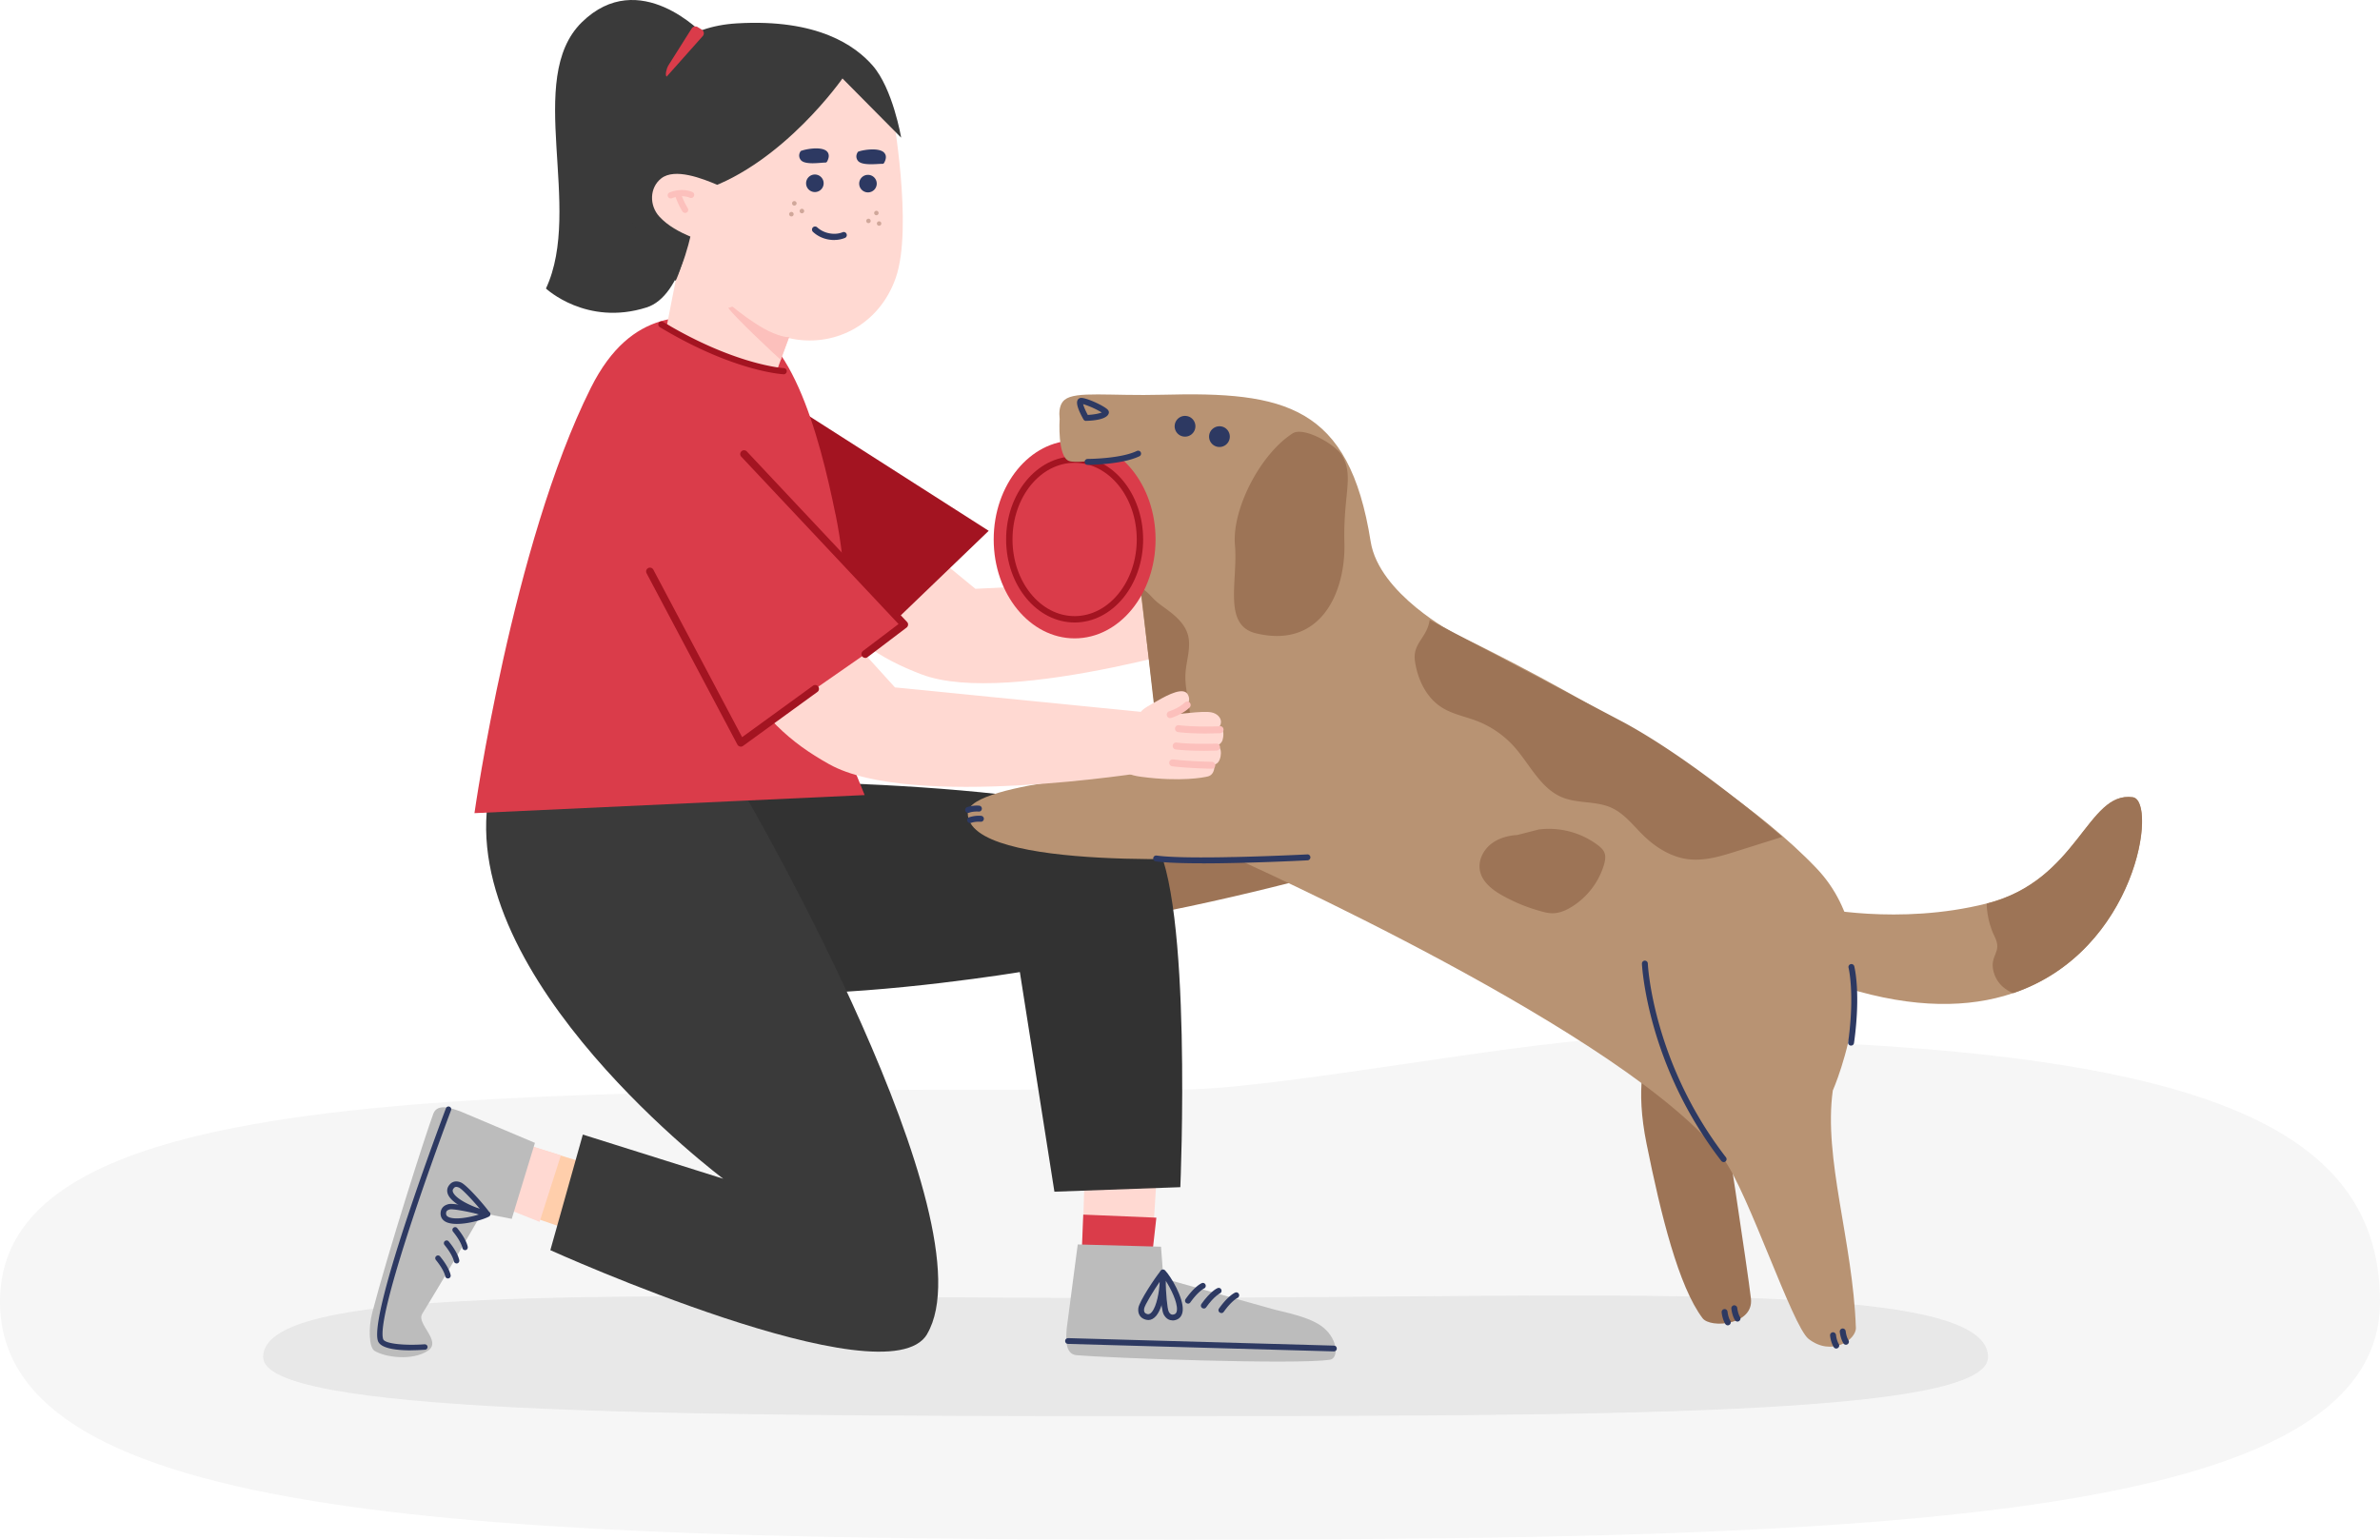 <svg xmlns="http://www.w3.org/2000/svg" xmlns:xlink="http://www.w3.org/1999/xlink" width="204" height="132" fill="none" xmlns:v="https://vecta.io/nano"><style><![CDATA[.B{fill:#2d3962}.C{fill:#ffd9d2}.D{fill:#9d7456}.E{fill:#da3c4a}.F{fill:#a31421}.G{fill:#fcc0bc}.H{fill:#ffceab}.I{fill:#b89373}]]></style><path d="M101.083 93.418c8.571 0 30.478-4.451 38.483-4.418 46.799.196 64.434 6.476 64.434 22.609C204 130.412 161.44 132 101.082 132S0 130.412 0 111.609s40.725-18.191 101.083-18.191z" fill="#f6f6f6"/><g opacity=".3"><path d="M170.403 116.344c0 5.063-33.098 5.063-73.924 5.063s-73.923-.296-73.923-5.063c0-6.55 33.097-5.064 73.923-5.064s73.924-1.788 73.924 5.064z" fill="#c6c6c6"/></g><path d="M111.75 75.381s-18.289 4.858-23.916 4.072c-5.622-.786-1.788-3.844-.797-4.306 4.727-2.187 20.248-4.864 20.248-4.864l4.46 5.098h.006z" class="D"/><path d="M84.888 77.659a.26.26 0 0 1-.239-.159c-.051-.131.011-.279.142-.33a2.59 2.59 0 0 1 1.037-.131c.142.011.245.137.233.273-.011.142-.137.245-.273.233 0 0-.467-.034-.814.097a.27.27 0 0 1-.091.017h.006zm.171.872a.26.26 0 0 1-.239-.159c-.051-.131.011-.279.142-.33a2.61 2.61 0 0 1 1.037-.131c.142.011.245.137.233.273-.011.142-.137.245-.273.233 0 0-.467-.034-.815.097a.26.26 0 0 1-.091.017h.006z" class="B"/><path d="M77.894 45.792l5.713 4.688 21.256-1.025 1.253 5.006s-19.564 6.237-27.128 3.355c-3.617-1.378-6.202-3.081-10.001-7.564-.934-1.105 8.914-4.454 8.914-4.454l-.006-.006z" class="C"/><path d="M104.014 51.266c.091-1.327-1.282-1.72 1.731-1.754 1.589-.023 3.401-.758 4.733-.894.684-.068 1.003.251 1.122.45.2.336.006.683.006.683.541.114.467.906.439 1.071-.046.319-.359.513-.359.513s.416.142.393.86c-.012.433-.137.678-.416.809 0 0 .211.826-.416 1.082-.307.125-2.204.809-5.638.872-2.119.034-1.783-.797-1.692-2.073l.097-1.618z" class="H"/><path d="M108.116 53.681c-.16 0-.297-.131-.297-.29 0-.165.126-.302.291-.308 1.469-.04 3.298-.285 3.309-.285.165-.023.313.086.336.245.028.159-.08.313-.239.342-.012 0-1.891.251-3.395.296h-.005zm.067-1.476c-.159 0-.296-.131-.296-.29 0-.165.126-.302.291-.308 1.458-.04 3.371-.41 3.389-.41.159-.034.319.074.347.239.028.16-.074.319-.239.348-.017 0-1.971.382-3.486.421h-.006zm-.017-1.497c-.159 0-.296-.131-.296-.291 0-.165.125-.302.291-.308 1.492-.04 3.388-.404 3.468-.421.165-.034.325.074.353.233a.29.29 0 0 1-.227.347h-.023c-.382.074-2.136.393-3.554.427h-.006l-.006.011z" class="B"/><path d="M108.525 47.387c-.45-.581-1.6.199-2.54.957-.444.359-1.076.78-1.242 1.145-.244.535 1.948.359 1.948.359s2.734-1.287 1.834-2.461z" class="H"/><path d="M107.29 49.62c-.114 0-.217-.063-.268-.171-.074-.148-.011-.325.137-.399.005 0 .791-.387 1.207-.94.103-.131.291-.154.422-.057a.3.3 0 0 1 .057.422c-.507.666-1.39 1.099-1.424 1.116-.04.023-.086.029-.131.029z" class="B"/><path d="M66.326 33.735l18.42 11.773-10.708 10.298-8.64-10.349.928-11.722z" class="F"/><path d="M98.735 107.396l.427-6.852-6.18-.251-.239 7.775 5.992-.672z" class="C"/><path d="M99.116 104.394l-6.265-.262-.125 3.093 6.089-.142.302-2.689z" class="E"/><path d="M108.964 112.198L99.72 109.6l-.205-2.716-7.137-.194-.951 7.239c-.034.627-.222 2.164.849 2.256 2.734.239 18.841.831 21.723.387.73-.114.712-1.675-.541-2.734-1.156-.98-3.514-1.35-4.493-1.64z" fill="#bcbcbc"/><g class="B"><path d="M98.415 113.166c-.137 0-.285-.04-.427-.114-.319-.171-.467-.49-.416-.906.074-.581 1.498-2.705 1.874-3.138.063-.074.165-.103.256-.074s.159.108.177.199c.103.712-.08 2.831-.769 3.668-.205.245-.439.371-.689.371l-.006-.006zm.991-3.281c-.547.792-1.304 2.028-1.338 2.318-.04.308.097.382.154.41.142.074.302.114.507-.131.421-.507.638-1.743.678-2.597z"/><path d="M100.5 113.2c-.216 0-.524-.086-.752-.501-.279-.513-.364-3.07-.313-3.64.011-.097.074-.176.165-.211s.194-.005.262.063c.501.518 1.589 2.347 1.515 3.429-.034.49-.302.797-.757.86-.035 0-.074.006-.114.006l-.006-.006zm-.587-3.406c.017.963.126 2.403.268 2.665.148.274.302.251.365.245.159-.022.313-.085.336-.404.045-.661-.502-1.788-.969-2.506zm14.422 6.066h-.006l-22.794-.644c-.137 0-.245-.119-.239-.256 0-.137.114-.234.256-.239l22.794.643c.137 0 .245.12.239.257 0 .131-.114.239-.245.239h-.005z"/><use xlink:href="#B"/><path d="M103.177 112.18c-.051 0-.096-.017-.142-.045-.114-.08-.137-.234-.057-.342.763-1.077 1.327-1.339 1.384-1.361.125-.057.268 0 .325.131.051.125 0 .267-.126.324-.017.006-.501.245-1.178 1.196-.046.069-.126.103-.2.103l-.006-.006z"/><use xlink:href="#B" x="-2.864" y="-0.809"/></g><path d="M61.718 66.923s33.792-.097 37.158 4.955 2.295 29.902 2.295 29.902l-10.793.387-2.962-18.829s-11.226 1.857-20.128 1.857-5.576-18.272-5.576-18.272h.006z" fill="#323232"/><path d="M143.793 86.619s-4.545 2.056-2.666 11.403c1.247 6.197 2.762 12.28 4.807 14.991.672.894 4.403.598 4.147-1.68-.251-2.273-2.512-17.036-2.512-17.036l-3.776-7.683v.006z" class="D"/><path d="M159.074 113.815c-.262-7.416-2.791-14.501-1.977-20.322 0 0 5.326-11.995-1.395-19.052-9.546-10.03-30.996-20.106-30.996-20.106s-6.51-3.4-7.222-7.911c-1.845-11.682-7.376-12.861-17.81-12.582-4.579.12-7.467-.336-8.418.433-2.529 2.05 6.322 14.888 6.322 14.888l2.073 16.916s-16.637.866-16.699 3.605c-.125 5.172 22.725 3.81 22.725 3.81s34.271 15.281 42.068 25.881c2.125 2.887 5.889 14.341 7.279 15.418 1.988 1.537 4.09.068 4.055-.974l-.005-.006z" class="I"/><path d="M103.644 37.311a.89.89 0 0 0 .758 1.002c.49.068.934-.273 1.002-.758s-.273-.94-.757-1.002-.934.273-1.003.758zm-2.95-.888c-.068.49.273.94.758 1.002.489.068.934-.273 1.002-.758.068-.49-.273-.94-.758-1.002-.489-.068-.934.273-1.002.758zm-7.604-.336c-.091 0-.177-.051-.222-.131-.467-.832-.638-1.384-.507-1.646a.34.34 0 0 1 .268-.194c.444-.057 2.062.701 2.335 1.025.108.131.091.245.068.308-.171.513-1.287.615-1.936.632h-.006v.006zm-.251-1.441c.051.205.205.57.399.928.496-.028.974-.114 1.196-.211a7.5 7.5 0 0 0-1.595-.718z" class="B"/><path d="M157.086 84.312c24.314 8.327 28.632-15.56 25.727-15.965-3.924-.547-4.659 7.137-12.525 9.113-7.575 1.908-14.66.325-14.66.325l1.458 6.522v.006z" class="I"/><path d="M170.288 77.466c7.872-1.982 8.606-9.66 12.525-9.113 2.125.296.382 13.174-10.241 16.791 0 0-1.327-.41-1.697-1.851s.792-1.6.091-3.007c-.7-1.401-.678-2.819-.678-2.819z" class="D"/><path d="M147.74 99.627a.25.25 0 0 1-.199-.097c-6.391-8.27-6.801-16.825-6.806-16.91 0-.142.102-.256.245-.262.136 0 .256.103.262.245 0 .085.41 8.481 6.698 16.62a.26.26 0 0 1-.046.359c-.046.034-.103.051-.154.051v-.006zm10.924-9.984h-.034c-.137-.017-.239-.148-.217-.285.581-4.175.04-6.368.035-6.39a.25.25 0 0 1 .182-.308c.131-.034.273.046.307.182.023.091.576 2.301-.022 6.584-.018.125-.126.216-.251.216z" class="B"/><path d="M122.543 53.151c-.228 1.566-1.487 1.976-1.259 3.543s.979 3.133 2.318 3.97c.906.569 1.988.763 2.984 1.145a8.34 8.34 0 0 1 3.161 2.164c1.367 1.515 2.273 3.611 4.158 4.386 1.333.547 2.899.296 4.209.888 1.117.501 1.88 1.532 2.757 2.387 1.065 1.037 2.398 1.862 3.867 2.033 1.39.159 2.768-.262 4.101-.684l3.924-1.236s-7.222-6.362-13.584-9.814l-16.642-8.788.006.006zM99.39 64.622c.917.239 1.885-.404 2.295-1.259s.376-1.851.239-2.785-.364-1.868-.313-2.814c.063-1.133.518-2.284.199-3.372-.307-1.048-1.253-1.76-2.141-2.398-1.077-.769-.837-.889-1.908-1.657l1.629 14.285z" class="D"/><g class="B"><path d="M103.052 74.014c-1.635 0-3.104-.046-3.987-.165-.137-.017-.234-.148-.216-.285s.148-.234.285-.216c2.934.41 12.816-.091 12.918-.097.142-.017.262.102.268.239s-.103.262-.239.268c-.285.017-5.138.262-9.028.262v-.006zm-20.066-4.323a.26.26 0 0 1-.239-.159c-.051-.131.011-.279.142-.33a2.59 2.59 0 0 1 1.037-.131c.142.011.245.137.234.273-.011.142-.131.251-.273.234 0 0-.467-.034-.814.097-.028.011-.063.017-.091.017h.006z"/><path d="M83.157 70.563a.26.26 0 0 1-.239-.159c-.051-.131.011-.279.142-.33a2.61 2.61 0 0 1 1.037-.131c.142.011.245.137.234.273-.011.142-.137.251-.273.234 0 0-.467-.034-.814.097a.27.27 0 0 1-.091.017h.006zm64.941 43.064a.26.26 0 0 1-.216-.12c-.256-.415-.313-.974-.313-.996-.012-.143.091-.262.228-.279.148-.012.262.091.279.227 0 0 .045.467.239.781.074.119.034.273-.086.347-.039.023-.085.04-.131.04zm.832-.325c-.085 0-.171-.045-.216-.119-.257-.416-.313-.974-.313-.997a.26.26 0 0 1 .227-.279c.137-.006.262.085.279.228 0 0 .046.467.24.78.074.12.034.274-.086.348-.04.022-.085.039-.131.039zm8.464 2.313c-.085 0-.171-.046-.216-.12-.257-.415-.314-.974-.314-.996a.26.26 0 0 1 .228-.279c.137-.012.262.091.279.227 0 0 .046.467.24.781.074.119.034.273-.086.347-.04.023-.085.04-.131.04zm.831-.325c-.086 0-.171-.045-.217-.119-.256-.416-.313-.974-.313-.997a.26.26 0 0 1 .228-.279c.137-.011.262.091.279.228 0 0 .046.467.239.78.074.12.034.273-.085.347-.04.023-.086.04-.131.04z"/></g><path d="M110.803 37.152c-2.768 1.766-5.223 6.499-4.949 9.586.267 3.087-1.066 6.863 1.799 7.558 5.645 1.361 7.695-3.639 7.581-7.752s.843-5.747-.211-7.501c-.575-.957-3.28-2.489-4.22-1.891zm21.143 33.957a6.99 6.99 0 0 1 5.001 1.338c.233.177.467.382.575.655.131.33.057.7-.04 1.042a6.42 6.42 0 0 1-2.768 3.605c-.507.313-1.082.558-1.68.547-.296 0-.581-.074-.866-.148a14.74 14.74 0 0 1-3.338-1.344c-.888-.49-1.794-1.179-1.982-2.176-.153-.82.251-1.68.889-2.216s1.486-.775 2.318-.826l1.891-.484v.006z" class="D"/><path d="M92.111 54.729c3.831 0 6.937-3.797 6.937-8.481s-3.106-8.481-6.937-8.481-6.937 3.797-6.937 8.481 3.106 8.481 6.937 8.481z" class="E"/><path d="M92.111 53.368c-3.235 0-5.872-3.195-5.872-7.12s2.631-7.12 5.872-7.12 5.872 3.195 5.872 7.12-2.637 7.12-5.872 7.12zm0-13.692c-2.939 0-5.325 2.95-5.325 6.573s2.392 6.573 5.325 6.573 5.325-2.95 5.325-6.573-2.392-6.573-5.325-6.573z" class="F"/><path d="M90.823 35.956s-.199 3.167.792 3.56 6.527-.792 6.527-.792" class="I"/><path d="M93.226 39.857c-.142 0-.256-.114-.256-.256s.114-.256.256-.256c.029 0 2.802-.006 4.22-.683a.25.25 0 1 1 .216.456c-1.526.723-4.323.735-4.437.735v.006z" class="B"/><path d="M43.584 103.642l6.191 2.131 1.8-5.622-7.085-2.193-.906 5.684z" class="H"/><path d="M46.249 104.753l1.828-5.701-2.814-.894-1.412 5.638 2.398.957z" class="C"/><path d="M36.185 112.647c1.851-2.995 5.126-8.651 5.126-8.651l2.552.501 1.988-6.516-6.419-2.711c-.569-.194-1.931-.757-2.29.211-.735 1.976-3.873 11.847-5.24 17.075-.336 1.276-.273 2.956.188 3.247.951.592 3.309.871 4.602-.012 1.196-.814-1.02-2.306-.507-3.132v-.012z" fill="#bcbcbc"/><g class="B"><path d="M41.727 104.258h-.029c-.678-.086-2.586-.792-3.178-1.641-.268-.387-.251-.774.051-1.093.137-.148.439-.359.94-.148.513.216 2.107 2.062 2.409 2.517.051.074.051.177 0 .257-.045.068-.12.113-.199.113l.006-.005zm-2.614-2.501a.24.24 0 0 0-.199.092c-.108.113-.182.25-.006.501.359.518 1.447 1.025 2.216 1.281-.587-.706-1.532-1.714-1.794-1.822-.091-.035-.159-.052-.216-.052z"/><path d="M39.158 104.93c-.296 0-.564-.034-.786-.108-.444-.154-.655-.484-.598-.917.029-.2.148-.547.678-.672.547-.126 2.916.444 3.429.638a.24.24 0 0 1 .154.205c.006.091-.04.176-.12.222-.467.256-1.743.632-2.751.632h-.006zm-.484-1.253c-.051 0-.091 0-.114.011-.291.069-.308.211-.319.274-.023.153 0 .307.285.41.592.211 1.771-.012 2.546-.257-.797-.205-1.971-.438-2.404-.438h.006zm-3.457 12.092c-1.156 0-2.603-.137-2.825-.815-.775-2.404 5.559-19.223 5.832-19.94.045-.12.182-.182.302-.137s.182.182.137.302c-1.823 4.824-6.425 17.759-5.821 19.627.131.416 1.942.564 3.554.444.125 0 .245.086.251.217.011.131-.086.245-.217.25-.262.017-.712.046-1.213.046v.006zm3.178-6.163c-.114 0-.216-.085-.233-.199 0-.012-.097-.524-.803-1.39-.08-.103-.068-.251.034-.33.102-.086.251-.069.33.034.797.974.894 1.555.906 1.617.017.131-.074.245-.199.268h-.034zm.741-1.287a.24.24 0 0 1-.234-.199c0-.012-.097-.524-.803-1.39-.08-.103-.068-.251.034-.331s.251-.068.33.035c.797.974.894 1.555.906 1.617.017.131-.074.251-.199.268h-.034z"/><path d="M39.865 107.179c-.114 0-.216-.085-.233-.199 0-.011-.091-.518-.803-1.39-.08-.102-.068-.25.034-.33a.23.23 0 0 1 .33.034c.797.974.894 1.555.9 1.618.017.131-.074.25-.199.267h-.034.006z"/></g><path d="M79.472 114.373c-3.44 5.855-32.3-7.193-32.3-7.193l2.785-9.911 12.035 3.788S39.118 83.953 41.903 68.165l22.15.33s21.034 36.309 15.412 45.878h.006z" fill="#3a3a3a"/><path d="M71.612 44.089c-1.39-6.829-3.936-16.494-9.255-16.796-3.286-.188-8.185-1.099-11.716 5.963-6.715 13.425-9.973 36.458-9.973 36.458l33.445-1.549-2.489-6.146s1.971-8.207-.006-17.93h-.006z" class="E"/><path d="M76.465 9.38s1.834 10.07.319 14.427c-1.43 4.118-5.399 6.054-9.176 5.177l-1.031 2.819s-6.106-1.464-9.398-3.998l1.002-5.12 3.36-14.142s1.709-1.971 2.461-2.375c8.002-4.249 12.462 3.207 12.462 3.207v.006z" class="C"/><path d="M69.094 15.725a.752.752 0 1 0 1.504-.023.752.752 0 1 0-1.504.023zm4.551.029a.752.752 0 1 0 1.504-.023.752.752 0 1 0-1.504.023zm-2.135 4.824a3.04 3.04 0 0 1-.592-.063c-.479-.103-.906-.325-1.236-.638-.108-.103-.108-.268-.011-.376.103-.108.268-.108.376-.011.256.239.604.421.985.501.416.091.837.063 1.19-.08.137-.057.29.011.342.148.057.137-.011.291-.148.342a2.42 2.42 0 0 1-.911.171l.006.006z" class="B"/><g opacity=".6" fill="#b18674"><path d="M67.898 17.479c.023.103.131.171.234.142s.171-.131.142-.234c-.023-.102-.131-.171-.234-.142a.19.19 0 0 0-.142.233zm.65.661c.023.102.131.171.234.142.103-.023.171-.131.142-.234-.023-.102-.131-.171-.234-.142s-.171.131-.142.234zm-.9.268a.19.19 0 1 0 .375-.091c-.023-.103-.131-.171-.234-.142-.102.023-.171.131-.142.233z"/></g><path d="M62.425 26.393c.382.638 4.329 4.334 4.494 4.454l.735-1.982c-.04.12-1.037-.051-2.187-.701-1.031-.581-2.056-1.367-2.677-1.874l-.359.103h-.006z" class="G"/><g opacity=".6" fill="#b18674"><path d="M74.933 18.208c-.028.102.029.211.131.239s.211-.029.239-.131-.029-.211-.131-.239-.211.028-.239.131zm.234.901c-.028.103.028.211.131.239s.211-.028.239-.131-.028-.211-.131-.239-.211.029-.239.131zm-.912-.223c-.028.103.029.211.131.239s.211-.028.239-.131-.028-.211-.131-.239-.211.029-.239.131z"/></g><path d="M67.175 32.089c-.194-.011-4.363-.273-10.622-4.044-.125-.074-.165-.239-.091-.364s.239-.165.364-.091c6.134 3.697 10.315 3.97 10.36 3.97a.26.26 0 0 1 .251.279c-.006.142-.125.251-.268.251h.006z" class="F"/><path d="M70.883 12.98c-.467-.456-1.845-.199-2.244-.034 0 0-.302.364-.011.757.336.456 1.617.245 2.09.234.04 0 .08 0 .114-.023.04-.023.063-.068.085-.108.074-.159.137-.336.114-.513-.017-.131-.068-.233-.154-.313h.006zm4.904.108c-.456-.467-1.84-.239-2.238-.08 0 0-.308.359-.028.758.33.461 1.617.279 2.085.279.04 0 .08 0 .114-.017.04-.023.063-.068.085-.108.08-.16.142-.33.125-.507a.49.49 0 0 0-.142-.313v-.011z" class="B"/><g fill="#3a3a3a"><path d="M60.295 2.955S54.81-2.928 49.872 1.907c-4.938 4.841.148 15.919-3.076 22.828 0 0 3.469 3.258 8.623 1.623 6.049-1.919 4.875-23.403 4.875-23.403z"/><path d="M77.24 11.795s-.706-4.203-2.455-6.191c-1.458-1.657-4.659-4.015-11.63-3.6-8.691.513-9.905 9.364-9.626 13.652.382 5.821 4.386 8.412 4.386 8.412s.564-1.065 1.202-4.05c.233-1.099-.12-3.281 1.327-3.776 6.755-2.312 11.767-9.517 11.767-9.517l5.029 5.075v-.006z"/></g><path d="M60.272 3.052l-3.127 3.514c-.177-.108.017-.758.125-.928l2.016-3.195c.108-.177.342-.228.518-.12l.347.216c.177.108.233.336.12.513z" class="E"/><path d="M61.491 15.85c-1.259-.535-3.645-1.481-4.818-.553-.997.786-1.037 2.307-.16 3.269 1.43 1.578 4.192 2.244 5.012 2.5" class="C"/><g class="G"><path d="M57.493 17.012a.26.26 0 0 1-.245-.165c-.057-.137.011-.291.148-.348 1.122-.444 1.931-.046 1.965-.028.131.068.182.228.114.359s-.228.182-.359.12c-.034-.017-.649-.302-1.526.046-.034.011-.068.017-.097.017z"/><path d="M58.723 18.254a.26.26 0 0 1-.216-.114c-.011-.017-.302-.433-.598-1.242-.051-.137.017-.29.159-.342.137-.051.29.017.342.16.273.735.535 1.116.535 1.122.085.12.051.285-.068.37-.045.034-.097.046-.154.046z"/></g><g class="C"><path d="M71.749 53.459l4.961 5.474 21.176 2.107.501 5.137s-20.271 3.292-27.328-.666c-3.372-1.891-5.684-3.958-8.783-8.954-.763-1.23 9.472-3.098 9.472-3.098z"/><path d="M96.781 62.708c.285-1.299-1.014-1.885 1.971-1.481 1.572.211 3.475-.251 4.813-.188.684.034.951.393 1.043.609.148.364-.097.678-.097.678.518.194.324.962.279 1.122-.091.308-.427.456-.427.456s.387.205.262.911c-.074.427-.24.649-.53.74 0 0 .085.849-.57 1.014-.324.08-2.301.478-5.707.028-2.096-.273-1.646-1.054-1.373-2.301l.33-1.589h.006z"/></g><path d="M103.878 65.903c-.206 0-1.988-.04-3.395-.205a.3.3 0 0 1-.262-.33c.017-.165.171-.285.33-.262 1.453.177 3.298.205 3.315.205a.3.3 0 0 1 .302.285c.006.159-.114.296-.273.308zm-.735-1.537c-.7 0-1.6-.023-2.363-.114-.166-.017-.28-.171-.262-.33.022-.165.165-.285.33-.262 1.441.171 3.394.091 3.412.091.159-.017.301.12.313.285s-.114.302-.279.313l-1.151.023v-.006zm.25-1.481c-.712 0-1.623-.023-2.415-.12a.3.3 0 0 1-.262-.33c.023-.165.165-.285.331-.262 1.424.171 3.286.102 3.491.091.16-.034.302.074.33.239.035.159-.091.319-.25.353-.017 0-.046.006-.069.006l-1.161.023h.005z" class="G"/><path d="M101.81 59.536c-.359-.644-1.612-.034-2.654.575-.496.291-1.179.615-1.395.951-.319.495 1.874.638 1.874.638s2.893-.871 2.176-2.164z" class="C"/><path d="M100.307 61.569c-.126 0-.245-.08-.285-.211a.3.3 0 0 1 .194-.376c.005 0 .837-.268 1.332-.752.12-.114.308-.114.422 0 .114.12.114.308 0 .422-.598.587-1.532.883-1.572.894-.029.011-.057.011-.091.011v.011z" class="G"/><path d="M74.164 56.073l3.343-2.529L63.786 38.94 55.71 48.988l7.786 14.695 6.385-4.631 4.283-2.979z" class="E"/><path d="M63.496 64.007s-.051 0-.074-.006c-.091-.023-.171-.08-.216-.165L55.42 49.147a.33.33 0 0 1 .137-.444.33.33 0 0 1 .444.137l7.609 14.359 6.072-4.408c.148-.108.353-.074.456.074s.074.353-.074.456l-6.379 4.631a.34.34 0 0 1-.194.063l.006-.006zm10.668-7.604a.33.33 0 0 1-.262-.131c-.108-.142-.08-.347.063-.461l3.053-2.312-13.47-14.336a.327.327 0 1 1 .479-.444l13.721 14.604c.063.068.097.16.085.251-.006.091-.057.177-.131.233l-3.343 2.535c-.057.045-.131.068-.199.068l.006-.006z" class="F"/><defs ><path id="B" d="M104.686 112.568c-.051 0-.097-.017-.142-.046a.24.24 0 0 1-.057-.341c.763-1.077 1.327-1.339 1.384-1.362.125-.057.267 0 .324.131.052.126 0 .268-.125.325-.017.006-.501.245-1.179 1.196-.046.068-.125.103-.199.103l-.006-.006z"/></defs></svg>